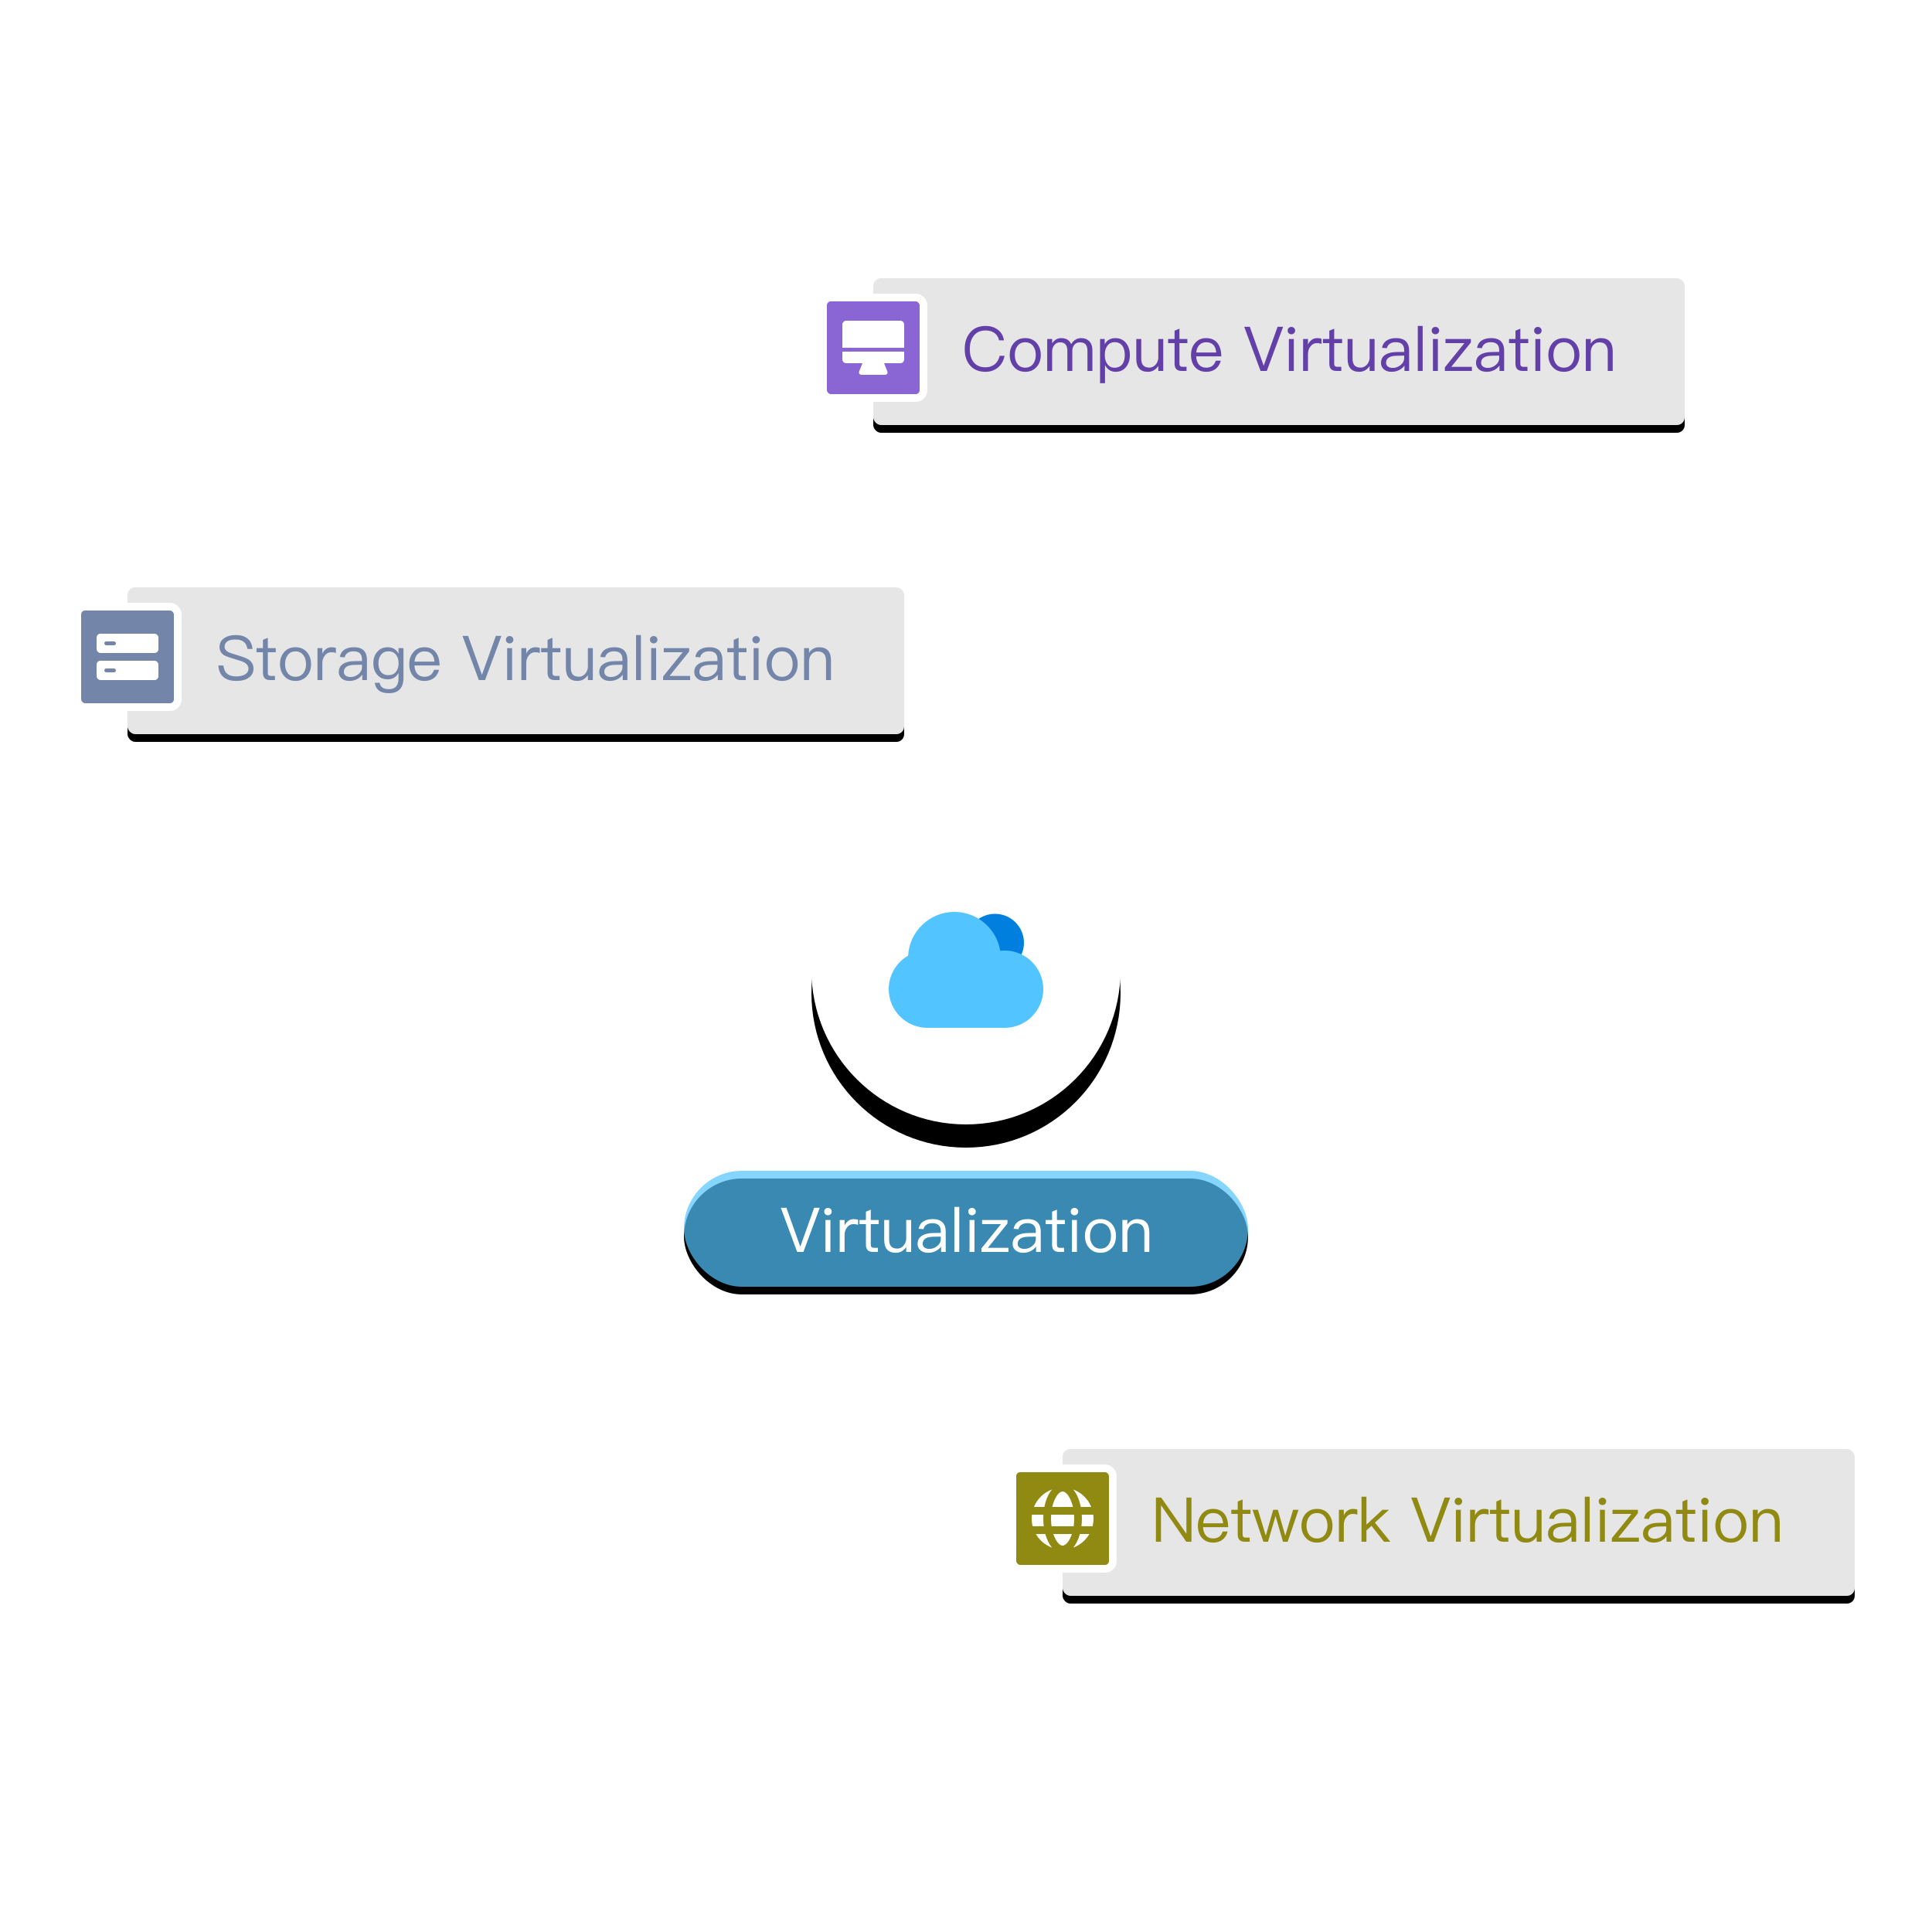 <?xml version="1.0" encoding="UTF-8"?>
<svg width="500px" height="500px" viewBox="0 0 500 500" version="1.1" xmlns="http://www.w3.org/2000/svg" xmlns:xlink="http://www.w3.org/1999/xlink">
    <title>illustration_virtualization</title>
    <defs>
        <circle id="path-1" cx="40" cy="40" r="40"></circle>
        <filter x="-22.5%" y="-15.0%" width="145.0%" height="145.0%" filterUnits="objectBoundingBox" id="filter-2">
            <feOffset dx="0" dy="6" in="SourceAlpha" result="shadowOffsetOuter1"></feOffset>
            <feGaussianBlur stdDeviation="5" in="shadowOffsetOuter1" result="shadowBlurOuter1"></feGaussianBlur>
            <feColorMatrix values="0 0 0 0 0.776   0 0 0 0 0.827   0 0 0 0 0.863  0 0 0 0.3 0" type="matrix" in="shadowBlurOuter1"></feColorMatrix>
        </filter>
        <rect id="path-3" x="0" y="0" width="146" height="30" rx="15"></rect>
        <filter x="-4.8%" y="-16.7%" width="109.6%" height="146.7%" filterUnits="objectBoundingBox" id="filter-4">
            <feOffset dx="0" dy="2" in="SourceAlpha" result="shadowOffsetOuter1"></feOffset>
            <feGaussianBlur stdDeviation="2" in="shadowOffsetOuter1" result="shadowBlurOuter1"></feGaussianBlur>
            <feComposite in="shadowBlurOuter1" in2="SourceAlpha" operator="out" result="shadowBlurOuter1"></feComposite>
            <feColorMatrix values="0 0 0 0 0.776   0 0 0 0 0.827   0 0 0 0 0.863  0 0 0 0.3 0" type="matrix" in="shadowBlurOuter1"></feColorMatrix>
        </filter>
        <rect id="path-5" x="13" y="0" width="205" height="40" rx="2"></rect>
        <filter x="-3.4%" y="-12.5%" width="106.8%" height="135.0%" filterUnits="objectBoundingBox" id="filter-6">
            <feOffset dx="0" dy="2" in="SourceAlpha" result="shadowOffsetOuter1"></feOffset>
            <feGaussianBlur stdDeviation="2" in="shadowOffsetOuter1" result="shadowBlurOuter1"></feGaussianBlur>
            <feComposite in="shadowBlurOuter1" in2="SourceAlpha" operator="out" result="shadowBlurOuter1"></feComposite>
            <feColorMatrix values="0 0 0 0 0.776   0 0 0 0 0.827   0 0 0 0 0.863  0 0 0 0.4 0" type="matrix" in="shadowBlurOuter1"></feColorMatrix>
        </filter>
        <rect id="path-7" x="13" y="0" width="201" height="40" rx="2"></rect>
        <filter x="-3.5%" y="-12.5%" width="107.0%" height="135.0%" filterUnits="objectBoundingBox" id="filter-8">
            <feOffset dx="0" dy="2" in="SourceAlpha" result="shadowOffsetOuter1"></feOffset>
            <feGaussianBlur stdDeviation="2" in="shadowOffsetOuter1" result="shadowBlurOuter1"></feGaussianBlur>
            <feComposite in="shadowBlurOuter1" in2="SourceAlpha" operator="out" result="shadowBlurOuter1"></feComposite>
            <feColorMatrix values="0 0 0 0 0.776   0 0 0 0 0.827   0 0 0 0 0.863  0 0 0 0.4 0" type="matrix" in="shadowBlurOuter1"></feColorMatrix>
        </filter>
        <rect id="path-9" x="13" y="0" width="210" height="40" rx="2"></rect>
        <filter x="-3.3%" y="-12.5%" width="106.7%" height="135.0%" filterUnits="objectBoundingBox" id="filter-10">
            <feOffset dx="0" dy="2" in="SourceAlpha" result="shadowOffsetOuter1"></feOffset>
            <feGaussianBlur stdDeviation="2" in="shadowOffsetOuter1" result="shadowBlurOuter1"></feGaussianBlur>
            <feComposite in="shadowBlurOuter1" in2="SourceAlpha" operator="out" result="shadowBlurOuter1"></feComposite>
            <feColorMatrix values="0 0 0 0 0.776   0 0 0 0 0.827   0 0 0 0 0.863  0 0 0 0.4 0" type="matrix" in="shadowBlurOuter1"></feColorMatrix>
        </filter>
    </defs>
    <g id="产品详情页" stroke="none" stroke-width="1" fill="none" fill-rule="evenodd">
        <g id="ZStack-Cloud-切图" transform="translate(-110, -2739)">
            <g id="1顶部" transform="translate(110, 2739)">
                <g id="Group-14" transform="translate(210, 211)">
                    <g id="Oval-5">
                        <use fill="black" fill-opacity="1" filter="url(#filter-2)" xlink:href="#path-1"></use>
                        <use fill="#FFFFFF" fill-rule="evenodd" xlink:href="#path-1"></use>
                    </g>
                    <rect id="矩形" x="21" y="21" width="38" height="38"></rect>
                    <g id="云" transform="translate(20, 20)">
                        <g id="编组-66" transform="translate(0, 5)">
                            <circle id="椭圆形备份-7" fill="#007FDF" cx="27.5" cy="8" r="7.5"></circle>
                            <path d="M10,30 C4.477,30 0,25.523 0,20 C0,16.291 2.02,13.053 5.019,11.327 C5.367,5.013 10.598,0 17,0 C22.969,0 27.92,4.358 28.845,10.066 C29.223,10.022 29.609,10 30,10 C35.523,10 40,14.477 40,20 C40,25.523 35.523,30 30,30 L30,30 Z" id="形状结合" fill="#52C4FF"></path>
                        </g>
                        <rect id="矩形" x="0" y="0" width="40" height="40"></rect>
                    </g>
                </g>
                <g id="Group-66" transform="translate(177, 303)">
                    <g id="Rectangle-53">
                        <use fill="black" fill-opacity="1" filter="url(#filter-4)" xlink:href="#path-3"></use>
                        <use fill-opacity="0.7" fill="#52C4FF" fill-rule="evenodd" xlink:href="#path-3"></use>
                    </g>
                    <path d="M30.92,21 L35.144,9.576 L33.704,9.576 L30.136,19.576 L30.088,19.576 L26.52,9.576 L25.08,9.576 L29.304,21 L30.92,21 Z M37.272,11.512 C37.544,11.512 37.768,11.416 37.96,11.24 C38.152,11.048 38.248,10.824 38.248,10.552 C38.248,10.264 38.152,10.04 37.96,9.88 C37.768,9.688 37.544,9.608 37.272,9.608 C37,9.608 36.776,9.688 36.584,9.88 C36.392,10.04 36.312,10.264 36.312,10.552 C36.312,10.824 36.392,11.048 36.584,11.24 C36.776,11.416 37,11.512 37.272,11.512 Z M37.912,21 L37.912,12.728 L36.632,12.728 L36.632,21 L37.912,21 Z M41.576,21 L41.576,16.616 C41.576,15.848 41.784,15.192 42.232,14.648 C42.664,14.072 43.208,13.8 43.848,13.8 C44.248,13.8 44.664,13.848 45.08,13.976 L45.08,12.696 C44.776,12.568 44.392,12.504 43.944,12.504 C43.368,12.504 42.872,12.68 42.44,13.032 C42.088,13.304 41.8,13.688 41.576,14.168 L41.576,12.728 L40.312,12.728 L40.312,21 L41.576,21 Z M50.2,21 L50.2,19.928 L49.144,19.928 C48.856,19.928 48.648,19.848 48.536,19.72 C48.408,19.592 48.36,19.368 48.36,19.064 L48.36,13.8 L50.408,13.8 L50.408,12.728 L48.36,12.728 L48.36,10.056 L47.096,10.584 L47.096,12.728 L45.432,12.728 L45.432,13.8 L47.096,13.8 L47.096,19.064 C47.096,19.688 47.224,20.152 47.496,20.472 C47.784,20.824 48.28,21 48.952,21 L50.2,21 Z M54.84,21.224 C55.96,21.224 56.856,20.712 57.528,19.72 L57.528,21 L58.808,21 L58.808,12.728 L57.528,12.728 L57.528,17.768 C57.432,18.472 57.16,19.048 56.712,19.496 C56.28,19.912 55.784,20.136 55.24,20.136 C54.488,20.136 53.944,19.928 53.608,19.544 C53.272,19.16 53.112,18.568 53.112,17.784 L53.112,12.728 L51.832,12.728 L51.832,17.848 C51.832,20.088 52.824,21.224 54.84,21.224 Z M63.224,21.224 C63.992,21.224 64.68,21.048 65.288,20.712 C65.8,20.424 66.232,20.056 66.552,19.608 L66.552,21 L67.752,21 L67.752,15.688 C67.752,14.728 67.496,13.976 67.016,13.432 C66.44,12.808 65.576,12.504 64.392,12.504 C63.4,12.504 62.616,12.696 62.008,13.08 C61.336,13.496 60.904,14.152 60.728,15.016 L61.992,15.112 C62.12,14.584 62.392,14.184 62.824,13.928 C63.208,13.672 63.704,13.56 64.312,13.56 C65.752,13.56 66.472,14.248 66.472,15.64 L66.472,16.072 L64.488,16.104 C63.24,16.12 62.28,16.36 61.608,16.808 C60.84,17.288 60.472,17.992 60.472,18.936 C60.472,19.608 60.728,20.168 61.24,20.6 C61.736,21.016 62.392,21.224 63.224,21.224 Z M63.496,20.216 C62.984,20.216 62.568,20.088 62.248,19.848 C61.928,19.592 61.784,19.288 61.784,18.904 C61.784,17.704 62.712,17.096 64.568,17.064 L66.472,17.032 L66.472,17.736 C66.472,18.376 66.168,18.952 65.576,19.448 C64.968,19.96 64.28,20.216 63.496,20.216 Z M71.256,21 L71.256,9.352 L69.992,9.352 L69.992,21 L71.256,21 Z M74.552,11.512 C74.824,11.512 75.048,11.416 75.24,11.24 C75.432,11.048 75.528,10.824 75.528,10.552 C75.528,10.264 75.432,10.04 75.24,9.88 C75.048,9.688 74.824,9.608 74.552,9.608 C74.28,9.608 74.056,9.688 73.864,9.88 C73.672,10.04 73.592,10.264 73.592,10.552 C73.592,10.824 73.672,11.048 73.864,11.24 C74.056,11.416 74.28,11.512 74.552,11.512 Z M75.192,21 L75.192,12.728 L73.912,12.728 L73.912,21 L75.192,21 Z M83.992,21 L83.992,19.928 L78.664,19.928 L83.736,13.624 L83.736,12.728 L77.16,12.728 L77.16,13.8 L82.056,13.8 L77,20.072 L77,21 L83.992,21 Z M87.816,21.224 C88.584,21.224 89.272,21.048 89.88,20.712 C90.392,20.424 90.824,20.056 91.144,19.608 L91.144,21 L92.344,21 L92.344,15.688 C92.344,14.728 92.088,13.976 91.608,13.432 C91.032,12.808 90.168,12.504 88.984,12.504 C87.992,12.504 87.208,12.696 86.6,13.08 C85.928,13.496 85.496,14.152 85.32,15.016 L86.584,15.112 C86.712,14.584 86.984,14.184 87.416,13.928 C87.8,13.672 88.296,13.56 88.904,13.56 C90.344,13.56 91.064,14.248 91.064,15.64 L91.064,16.072 L89.08,16.104 C87.832,16.12 86.872,16.36 86.2,16.808 C85.432,17.288 85.064,17.992 85.064,18.936 C85.064,19.608 85.32,20.168 85.832,20.6 C86.328,21.016 86.984,21.224 87.816,21.224 Z M88.088,20.216 C87.576,20.216 87.16,20.088 86.84,19.848 C86.52,19.592 86.376,19.288 86.376,18.904 C86.376,17.704 87.304,17.096 89.16,17.064 L91.064,17.032 L91.064,17.736 C91.064,18.376 90.76,18.952 90.168,19.448 C89.56,19.96 88.872,20.216 88.088,20.216 Z M98.376,21 L98.376,19.928 L97.32,19.928 C97.032,19.928 96.824,19.848 96.712,19.72 C96.584,19.592 96.536,19.368 96.536,19.064 L96.536,13.8 L98.584,13.8 L98.584,12.728 L96.536,12.728 L96.536,10.056 L95.272,10.584 L95.272,12.728 L93.608,12.728 L93.608,13.8 L95.272,13.8 L95.272,19.064 C95.272,19.688 95.4,20.152 95.672,20.472 C95.96,20.824 96.456,21 97.128,21 L98.376,21 Z M101.064,11.512 C101.336,11.512 101.56,11.416 101.752,11.24 C101.944,11.048 102.04,10.824 102.04,10.552 C102.04,10.264 101.944,10.04 101.752,9.88 C101.56,9.688 101.336,9.608 101.064,9.608 C100.792,9.608 100.568,9.688 100.376,9.88 C100.184,10.04 100.104,10.264 100.104,10.552 C100.104,10.824 100.184,11.048 100.376,11.24 C100.568,11.416 100.792,11.512 101.064,11.512 Z M101.704,21 L101.704,12.728 L100.424,12.728 L100.424,21 L101.704,21 Z M107.8,21.224 C109.032,21.224 110.024,20.792 110.776,19.928 C111.464,19.128 111.816,18.104 111.816,16.872 C111.816,15.624 111.464,14.6 110.76,13.784 C110.024,12.92 109.032,12.504 107.8,12.504 C106.552,12.504 105.576,12.92 104.84,13.784 C104.136,14.6 103.784,15.624 103.784,16.872 C103.784,18.104 104.136,19.128 104.84,19.928 C105.576,20.792 106.552,21.224 107.8,21.224 Z M107.8,20.152 C106.92,20.152 106.232,19.816 105.752,19.144 C105.304,18.536 105.096,17.784 105.096,16.872 C105.096,15.944 105.304,15.192 105.752,14.584 C106.232,13.912 106.92,13.576 107.8,13.576 C108.664,13.576 109.352,13.912 109.864,14.584 C110.296,15.192 110.52,15.944 110.52,16.872 C110.52,17.768 110.296,18.536 109.864,19.144 C109.352,19.816 108.664,20.152 107.8,20.152 Z M114.76,21 L114.76,16.008 C114.808,15.256 115.048,14.664 115.496,14.216 C115.912,13.8 116.408,13.592 116.984,13.592 C118.424,13.592 119.16,14.392 119.16,16.008 L119.16,21 L120.44,21 L120.44,15.912 C120.44,13.64 119.4,12.504 117.352,12.504 C116.808,12.504 116.312,12.632 115.864,12.888 C115.416,13.128 115.048,13.48 114.76,13.944 L114.76,12.728 L113.48,12.728 L113.48,21 L114.76,21 Z" id="Virtualization" fill="#FFFFFF" fill-rule="nonzero"></path>
                </g>
                <g id="Group-26-Copy" transform="translate(262, 373)">
                    <g id="Rectangle-68">
                        <use fill="black" fill-opacity="1" filter="url(#filter-6)" xlink:href="#path-5"></use>
                        <use fill-opacity="0.9" fill="#FFFFFF" fill-rule="evenodd" xlink:href="#path-5"></use>
                    </g>
                    <path d="M38.464,26 L38.464,16.608 L38.512,16.608 L45.008,26 L46.352,26 L46.352,14.576 L45.04,14.576 L45.04,23.872 L44.992,23.872 L38.528,14.576 L37.152,14.576 L37.152,26 L38.464,26 Z M51.952,26.224 C53.024,26.224 53.904,25.904 54.592,25.296 C55.152,24.784 55.52,24.144 55.712,23.344 L54.432,23.344 C54.224,23.92 53.952,24.352 53.6,24.64 C53.184,24.976 52.624,25.152 51.952,25.152 C51.168,25.152 50.544,24.896 50.096,24.384 C49.648,23.872 49.408,23.152 49.344,22.224 L55.872,22.224 C55.84,20.784 55.52,19.648 54.912,18.848 C54.24,17.952 53.232,17.504 51.904,17.504 C50.704,17.504 49.76,17.936 49.056,18.8 C48.352,19.616 48.016,20.64 48.016,21.856 C48.016,23.2 48.368,24.256 49.104,25.056 C49.808,25.824 50.768,26.224 51.952,26.224 Z M54.544,21.232 L49.376,21.232 C49.456,20.416 49.712,19.776 50.16,19.296 C50.608,18.816 51.2,18.576 51.936,18.576 C53.504,18.576 54.384,19.456 54.544,21.232 Z M61.424,26 L61.424,24.928 L60.368,24.928 C60.08,24.928 59.872,24.848 59.76,24.72 C59.632,24.592 59.584,24.368 59.584,24.064 L59.584,18.8 L61.632,18.8 L61.632,17.728 L59.584,17.728 L59.584,15.056 L58.32,15.584 L58.32,17.728 L56.656,17.728 L56.656,18.8 L58.32,18.8 L58.32,24.064 C58.32,24.688 58.448,25.152 58.72,25.472 C59.008,25.824 59.504,26 60.176,26 L61.424,26 Z M66.16,26 L68.112,19.344 L70.032,26 L71.248,26 L74.064,17.728 L72.656,17.728 L70.624,24.432 L68.704,17.728 L67.504,17.728 L65.584,24.432 L63.552,17.728 L62.144,17.728 L64.96,26 L66.16,26 Z M78.832,26.224 C80.064,26.224 81.056,25.792 81.808,24.928 C82.496,24.128 82.848,23.104 82.848,21.872 C82.848,20.624 82.496,19.6 81.792,18.784 C81.056,17.92 80.064,17.504 78.832,17.504 C77.584,17.504 76.608,17.92 75.872,18.784 C75.168,19.6 74.816,20.624 74.816,21.872 C74.816,23.104 75.168,24.128 75.872,24.928 C76.608,25.792 77.584,26.224 78.832,26.224 Z M78.832,25.152 C77.952,25.152 77.264,24.816 76.784,24.144 C76.336,23.536 76.128,22.784 76.128,21.872 C76.128,20.944 76.336,20.192 76.784,19.584 C77.264,18.912 77.952,18.576 78.832,18.576 C79.696,18.576 80.384,18.912 80.896,19.584 C81.328,20.192 81.552,20.944 81.552,21.872 C81.552,22.768 81.328,23.536 80.896,24.144 C80.384,24.816 79.696,25.152 78.832,25.152 Z M85.776,26 L85.776,21.616 C85.776,20.848 85.984,20.192 86.432,19.648 C86.864,19.072 87.408,18.8 88.048,18.8 C88.448,18.8 88.864,18.848 89.28,18.976 L89.28,17.696 C88.976,17.568 88.592,17.504 88.144,17.504 C87.568,17.504 87.072,17.68 86.64,18.032 C86.288,18.304 86,18.688 85.776,19.168 L85.776,17.728 L84.512,17.728 L84.512,26 L85.776,26 Z M91.632,26 L91.632,23.072 L92.944,21.888 L96.176,26 L97.824,26 L93.824,21.056 L97.472,17.728 L95.776,17.728 L91.632,21.568 L91.632,14.352 L90.352,14.352 L90.352,26 L91.632,26 Z M109.072,26 L113.296,14.576 L111.856,14.576 L108.288,24.576 L108.24,24.576 L104.672,14.576 L103.232,14.576 L107.456,26 L109.072,26 Z M115.424,16.512 C115.696,16.512 115.92,16.416 116.112,16.24 C116.304,16.048 116.4,15.824 116.4,15.552 C116.4,15.264 116.304,15.04 116.112,14.88 C115.92,14.688 115.696,14.608 115.424,14.608 C115.152,14.608 114.928,14.688 114.736,14.88 C114.544,15.04 114.464,15.264 114.464,15.552 C114.464,15.824 114.544,16.048 114.736,16.24 C114.928,16.416 115.152,16.512 115.424,16.512 Z M116.064,26 L116.064,17.728 L114.784,17.728 L114.784,26 L116.064,26 Z M119.728,26 L119.728,21.616 C119.728,20.848 119.936,20.192 120.384,19.648 C120.816,19.072 121.36,18.8 122,18.8 C122.4,18.8 122.816,18.848 123.232,18.976 L123.232,17.696 C122.928,17.568 122.544,17.504 122.096,17.504 C121.52,17.504 121.024,17.68 120.592,18.032 C120.24,18.304 119.952,18.688 119.728,19.168 L119.728,17.728 L118.464,17.728 L118.464,26 L119.728,26 Z M128.352,26 L128.352,24.928 L127.296,24.928 C127.008,24.928 126.8,24.848 126.688,24.72 C126.56,24.592 126.512,24.368 126.512,24.064 L126.512,18.8 L128.56,18.8 L128.56,17.728 L126.512,17.728 L126.512,15.056 L125.248,15.584 L125.248,17.728 L123.584,17.728 L123.584,18.8 L125.248,18.8 L125.248,24.064 C125.248,24.688 125.376,25.152 125.648,25.472 C125.936,25.824 126.432,26 127.104,26 L128.352,26 Z M132.992,26.224 C134.112,26.224 135.008,25.712 135.68,24.72 L135.68,26 L136.96,26 L136.96,17.728 L135.68,17.728 L135.68,22.768 C135.584,23.472 135.312,24.048 134.864,24.496 C134.432,24.912 133.936,25.136 133.392,25.136 C132.64,25.136 132.096,24.928 131.76,24.544 C131.424,24.16 131.264,23.568 131.264,22.784 L131.264,17.728 L129.984,17.728 L129.984,22.848 C129.984,25.088 130.976,26.224 132.992,26.224 Z M141.376,26.224 C142.144,26.224 142.832,26.048 143.44,25.712 C143.952,25.424 144.384,25.056 144.704,24.608 L144.704,26 L145.904,26 L145.904,20.688 C145.904,19.728 145.648,18.976 145.168,18.432 C144.592,17.808 143.728,17.504 142.544,17.504 C141.552,17.504 140.768,17.696 140.16,18.08 C139.488,18.496 139.056,19.152 138.88,20.016 L140.144,20.112 C140.272,19.584 140.544,19.184 140.976,18.928 C141.36,18.672 141.856,18.56 142.464,18.56 C143.904,18.56 144.624,19.248 144.624,20.64 L144.624,21.072 L142.64,21.104 C141.392,21.12 140.432,21.36 139.76,21.808 C138.992,22.288 138.624,22.992 138.624,23.936 C138.624,24.608 138.88,25.168 139.392,25.6 C139.888,26.016 140.544,26.224 141.376,26.224 Z M141.648,25.216 C141.136,25.216 140.72,25.088 140.4,24.848 C140.08,24.592 139.936,24.288 139.936,23.904 C139.936,22.704 140.864,22.096 142.72,22.064 L144.624,22.032 L144.624,22.736 C144.624,23.376 144.32,23.952 143.728,24.448 C143.12,24.96 142.432,25.216 141.648,25.216 Z M149.408,26 L149.408,14.352 L148.144,14.352 L148.144,26 L149.408,26 Z M152.704,16.512 C152.976,16.512 153.2,16.416 153.392,16.24 C153.584,16.048 153.68,15.824 153.68,15.552 C153.68,15.264 153.584,15.04 153.392,14.88 C153.2,14.688 152.976,14.608 152.704,14.608 C152.432,14.608 152.208,14.688 152.016,14.88 C151.824,15.04 151.744,15.264 151.744,15.552 C151.744,15.824 151.824,16.048 152.016,16.24 C152.208,16.416 152.432,16.512 152.704,16.512 Z M153.344,26 L153.344,17.728 L152.064,17.728 L152.064,26 L153.344,26 Z M162.144,26 L162.144,24.928 L156.816,24.928 L161.888,18.624 L161.888,17.728 L155.312,17.728 L155.312,18.8 L160.208,18.8 L155.152,25.072 L155.152,26 L162.144,26 Z M165.968,26.224 C166.736,26.224 167.424,26.048 168.032,25.712 C168.544,25.424 168.976,25.056 169.296,24.608 L169.296,26 L170.496,26 L170.496,20.688 C170.496,19.728 170.24,18.976 169.76,18.432 C169.184,17.808 168.32,17.504 167.136,17.504 C166.144,17.504 165.36,17.696 164.752,18.08 C164.08,18.496 163.648,19.152 163.472,20.016 L164.736,20.112 C164.864,19.584 165.136,19.184 165.568,18.928 C165.952,18.672 166.448,18.56 167.056,18.56 C168.496,18.56 169.216,19.248 169.216,20.64 L169.216,21.072 L167.232,21.104 C165.984,21.12 165.024,21.36 164.352,21.808 C163.584,22.288 163.216,22.992 163.216,23.936 C163.216,24.608 163.472,25.168 163.984,25.6 C164.48,26.016 165.136,26.224 165.968,26.224 Z M166.24,25.216 C165.728,25.216 165.312,25.088 164.992,24.848 C164.672,24.592 164.528,24.288 164.528,23.904 C164.528,22.704 165.456,22.096 167.312,22.064 L169.216,22.032 L169.216,22.736 C169.216,23.376 168.912,23.952 168.32,24.448 C167.712,24.96 167.024,25.216 166.24,25.216 Z M176.528,26 L176.528,24.928 L175.472,24.928 C175.184,24.928 174.976,24.848 174.864,24.72 C174.736,24.592 174.688,24.368 174.688,24.064 L174.688,18.8 L176.736,18.8 L176.736,17.728 L174.688,17.728 L174.688,15.056 L173.424,15.584 L173.424,17.728 L171.76,17.728 L171.76,18.8 L173.424,18.8 L173.424,24.064 C173.424,24.688 173.552,25.152 173.824,25.472 C174.112,25.824 174.608,26 175.28,26 L176.528,26 Z M179.216,16.512 C179.488,16.512 179.712,16.416 179.904,16.24 C180.096,16.048 180.192,15.824 180.192,15.552 C180.192,15.264 180.096,15.04 179.904,14.88 C179.712,14.688 179.488,14.608 179.216,14.608 C178.944,14.608 178.72,14.688 178.528,14.88 C178.336,15.04 178.256,15.264 178.256,15.552 C178.256,15.824 178.336,16.048 178.528,16.24 C178.72,16.416 178.944,16.512 179.216,16.512 Z M179.856,26 L179.856,17.728 L178.576,17.728 L178.576,26 L179.856,26 Z M185.952,26.224 C187.184,26.224 188.176,25.792 188.928,24.928 C189.616,24.128 189.968,23.104 189.968,21.872 C189.968,20.624 189.616,19.6 188.912,18.784 C188.176,17.92 187.184,17.504 185.952,17.504 C184.704,17.504 183.728,17.92 182.992,18.784 C182.288,19.6 181.936,20.624 181.936,21.872 C181.936,23.104 182.288,24.128 182.992,24.928 C183.728,25.792 184.704,26.224 185.952,26.224 Z M185.952,25.152 C185.072,25.152 184.384,24.816 183.904,24.144 C183.456,23.536 183.248,22.784 183.248,21.872 C183.248,20.944 183.456,20.192 183.904,19.584 C184.384,18.912 185.072,18.576 185.952,18.576 C186.816,18.576 187.504,18.912 188.016,19.584 C188.448,20.192 188.672,20.944 188.672,21.872 C188.672,22.768 188.448,23.536 188.016,24.144 C187.504,24.816 186.816,25.152 185.952,25.152 Z M192.912,26 L192.912,21.008 C192.96,20.256 193.2,19.664 193.648,19.216 C194.064,18.8 194.56,18.592 195.136,18.592 C196.576,18.592 197.312,19.392 197.312,21.008 L197.312,26 L198.592,26 L198.592,20.912 C198.592,18.64 197.552,17.504 195.504,17.504 C194.96,17.504 194.464,17.632 194.016,17.888 C193.568,18.128 193.2,18.48 192.912,18.944 L192.912,17.728 L191.632,17.728 L191.632,26 L192.912,26 Z" id="NetworkVirtualization" fill="#918A12" fill-rule="nonzero"></path>
                    <rect id="Rectangle-69" stroke="#FFFFFF" stroke-width="2" fill="#918A12" x="0" y="7" width="26" height="26" rx="2"></rect>
                    <path d="M6.071,24.001 L8.52,24.001 C8.914,25.428 9.513,26.641 10.247,27.514 C8.478,26.866 7.002,25.611 6.071,24.001 Z M19.929,24.001 C18.998,25.611 17.522,26.866 15.753,27.514 C16.487,26.641 17.086,25.428 17.48,24.001 L17.48,24.001 Z M15.397,24.001 C14.792,25.843 13.834,27 13,27 C12.166,27 11.208,25.843 10.603,24.001 L10.603,24.001 Z M15.965,19 C15.988,19.325 16,19.659 16,20 C16,20.702 15.949,21.372 15.858,22.001 L15.858,22.001 L10.142,22.001 C10.051,21.372 10,20.702 10,20 C10,19.659 10.012,19.325 10.035,19 L10.035,19 Z M20.938,19 C20.979,19.328 21,19.661 21,20 C21,20.691 20.912,21.361 20.748,22 L17.876,22.001 C17.957,21.357 18,20.688 18,20 C18,19.662 17.99,19.328 17.969,19 L17.969,19 Z M5.062,19 L8.031,19 C8.01,19.328 8,19.662 8,20 C8,20.688 8.043,21.357 8.124,22.001 L8.124,22.001 L5.252,22 C5.088,21.361 5,20.691 5,20 C5,19.661 5.021,19.328 5.062,19 Z M15.755,12.487 C17.875,13.264 19.574,14.914 20.418,17 L17.716,17 C17.353,15.155 16.666,13.586 15.778,12.516 Z M10.246,12.487 C9.346,13.558 8.65,15.139 8.284,17 L8.284,17 L5.582,17 C6.415,14.942 8.08,13.309 10.159,12.519 Z M13,13 C13.977,13 15.123,14.586 15.673,17 L15.673,17 L10.327,17 C10.877,14.586 12.023,13 13,13 Z" id="形状结合" fill="#FFFFFF"></path>
                </g>
                <g id="Group-29" transform="translate(20, 150)">
                    <g id="Rectangle-68">
                        <use fill="black" fill-opacity="1" filter="url(#filter-8)" xlink:href="#path-7"></use>
                        <use fill-opacity="0.9" fill="#FFFFFF" fill-rule="evenodd" xlink:href="#path-7"></use>
                    </g>
                    <path d="M41.168,26.224 C42.528,26.224 43.6,25.936 44.4,25.376 C45.2,24.8 45.6,24 45.6,23.008 C45.6,21.968 45.12,21.168 44.176,20.592 C43.696,20.304 42.704,19.936 41.2,19.488 C40.096,19.168 39.392,18.928 39.104,18.768 C38.448,18.416 38.128,17.952 38.128,17.376 C38.128,16.72 38.4,16.24 38.944,15.92 C39.424,15.632 40.08,15.504 40.928,15.504 C41.856,15.504 42.576,15.696 43.088,16.112 C43.584,16.512 43.904,17.12 44.048,17.952 L45.344,17.952 C45.232,16.752 44.8,15.84 44.032,15.232 C43.296,14.64 42.272,14.352 40.992,14.352 C39.808,14.352 38.832,14.608 38.08,15.12 C37.232,15.664 36.816,16.448 36.816,17.44 C36.816,18.4 37.248,19.136 38.128,19.648 C38.496,19.84 39.376,20.16 40.752,20.576 C42.032,20.944 42.848,21.216 43.168,21.408 C43.92,21.808 44.304,22.368 44.304,23.088 C44.304,23.696 44.016,24.176 43.44,24.528 C42.864,24.88 42.096,25.056 41.168,25.056 C40.144,25.056 39.376,24.832 38.848,24.416 C38.272,23.952 37.92,23.216 37.808,22.224 L36.512,22.224 C36.608,23.632 37.104,24.672 38,25.36 C38.768,25.936 39.824,26.224 41.168,26.224 Z M51.152,26 L51.152,24.928 L50.096,24.928 C49.808,24.928 49.6,24.848 49.488,24.72 C49.36,24.592 49.312,24.368 49.312,24.064 L49.312,18.8 L51.36,18.8 L51.36,17.728 L49.312,17.728 L49.312,15.056 L48.048,15.584 L48.048,17.728 L46.384,17.728 L46.384,18.8 L48.048,18.8 L48.048,24.064 C48.048,24.688 48.176,25.152 48.448,25.472 C48.736,25.824 49.232,26 49.904,26 L51.152,26 Z M56.48,26.224 C57.712,26.224 58.704,25.792 59.456,24.928 C60.144,24.128 60.496,23.104 60.496,21.872 C60.496,20.624 60.144,19.6 59.44,18.784 C58.704,17.92 57.712,17.504 56.48,17.504 C55.232,17.504 54.256,17.92 53.52,18.784 C52.816,19.6 52.464,20.624 52.464,21.872 C52.464,23.104 52.816,24.128 53.52,24.928 C54.256,25.792 55.232,26.224 56.48,26.224 Z M56.48,25.152 C55.6,25.152 54.912,24.816 54.432,24.144 C53.984,23.536 53.776,22.784 53.776,21.872 C53.776,20.944 53.984,20.192 54.432,19.584 C54.912,18.912 55.6,18.576 56.48,18.576 C57.344,18.576 58.032,18.912 58.544,19.584 C58.976,20.192 59.2,20.944 59.2,21.872 C59.2,22.768 58.976,23.536 58.544,24.144 C58.032,24.816 57.344,25.152 56.48,25.152 Z M63.424,26 L63.424,21.616 C63.424,20.848 63.632,20.192 64.08,19.648 C64.512,19.072 65.056,18.8 65.696,18.8 C66.096,18.8 66.512,18.848 66.928,18.976 L66.928,17.696 C66.624,17.568 66.24,17.504 65.792,17.504 C65.216,17.504 64.72,17.68 64.288,18.032 C63.936,18.304 63.648,18.688 63.424,19.168 L63.424,17.728 L62.16,17.728 L62.16,26 L63.424,26 Z M70.432,26.224 C71.2,26.224 71.888,26.048 72.496,25.712 C73.008,25.424 73.44,25.056 73.76,24.608 L73.76,26 L74.96,26 L74.96,20.688 C74.96,19.728 74.704,18.976 74.224,18.432 C73.648,17.808 72.784,17.504 71.6,17.504 C70.608,17.504 69.824,17.696 69.216,18.08 C68.544,18.496 68.112,19.152 67.936,20.016 L69.2,20.112 C69.328,19.584 69.6,19.184 70.032,18.928 C70.416,18.672 70.912,18.56 71.52,18.56 C72.96,18.56 73.68,19.248 73.68,20.64 L73.68,21.072 L71.696,21.104 C70.448,21.12 69.488,21.36 68.816,21.808 C68.048,22.288 67.68,22.992 67.68,23.936 C67.68,24.608 67.936,25.168 68.448,25.6 C68.944,26.016 69.6,26.224 70.432,26.224 Z M70.704,25.216 C70.192,25.216 69.776,25.088 69.456,24.848 C69.136,24.592 68.992,24.288 68.992,23.904 C68.992,22.704 69.92,22.096 71.776,22.064 L73.68,22.032 L73.68,22.736 C73.68,23.376 73.376,23.952 72.784,24.448 C72.176,24.96 71.488,25.216 70.704,25.216 Z M80.64,29.392 C83.152,29.392 84.416,28.064 84.416,25.424 L84.416,17.728 L83.136,17.728 L83.136,19.152 C82.528,18.048 81.6,17.504 80.352,17.504 C79.2,17.504 78.288,17.904 77.616,18.72 C76.944,19.488 76.624,20.464 76.624,21.68 C76.624,22.88 76.944,23.856 77.616,24.624 C78.288,25.408 79.2,25.808 80.352,25.808 C81.6,25.808 82.528,25.248 83.136,24.144 L83.136,25.6 C83.136,27.424 82.304,28.352 80.64,28.352 C79.888,28.352 79.328,28.208 78.96,27.936 C78.592,27.68 78.352,27.264 78.256,26.704 L76.976,26.704 C77.12,27.6 77.488,28.272 78.08,28.72 C78.656,29.168 79.52,29.392 80.64,29.392 Z M80.528,24.736 C79.632,24.736 78.976,24.416 78.528,23.808 C78.128,23.264 77.936,22.544 77.936,21.68 C77.936,20.752 78.16,20 78.608,19.456 C79.072,18.848 79.712,18.56 80.544,18.56 C81.36,18.56 82,18.848 82.48,19.456 C82.928,20 83.152,20.752 83.152,21.68 C83.152,22.576 82.928,23.312 82.48,23.872 C82,24.448 81.36,24.736 80.528,24.736 Z M89.856,26.224 C90.928,26.224 91.808,25.904 92.496,25.296 C93.056,24.784 93.424,24.144 93.616,23.344 L92.336,23.344 C92.128,23.92 91.856,24.352 91.504,24.64 C91.088,24.976 90.528,25.152 89.856,25.152 C89.072,25.152 88.448,24.896 88,24.384 C87.552,23.872 87.312,23.152 87.248,22.224 L93.776,22.224 C93.744,20.784 93.424,19.648 92.816,18.848 C92.144,17.952 91.136,17.504 89.808,17.504 C88.608,17.504 87.664,17.936 86.96,18.8 C86.256,19.616 85.92,20.64 85.92,21.856 C85.92,23.2 86.272,24.256 87.008,25.056 C87.712,25.824 88.672,26.224 89.856,26.224 Z M92.448,21.232 L87.28,21.232 C87.36,20.416 87.616,19.776 88.064,19.296 C88.512,18.816 89.104,18.576 89.84,18.576 C91.408,18.576 92.288,19.456 92.448,21.232 Z M105.536,26 L109.76,14.576 L108.32,14.576 L104.752,24.576 L104.704,24.576 L101.136,14.576 L99.696,14.576 L103.92,26 L105.536,26 Z M111.888,16.512 C112.16,16.512 112.384,16.416 112.576,16.24 C112.768,16.048 112.864,15.824 112.864,15.552 C112.864,15.264 112.768,15.04 112.576,14.88 C112.384,14.688 112.16,14.608 111.888,14.608 C111.616,14.608 111.392,14.688 111.2,14.88 C111.008,15.04 110.928,15.264 110.928,15.552 C110.928,15.824 111.008,16.048 111.2,16.24 C111.392,16.416 111.616,16.512 111.888,16.512 Z M112.528,26 L112.528,17.728 L111.248,17.728 L111.248,26 L112.528,26 Z M116.192,26 L116.192,21.616 C116.192,20.848 116.4,20.192 116.848,19.648 C117.28,19.072 117.824,18.8 118.464,18.8 C118.864,18.8 119.28,18.848 119.696,18.976 L119.696,17.696 C119.392,17.568 119.008,17.504 118.56,17.504 C117.984,17.504 117.488,17.68 117.056,18.032 C116.704,18.304 116.416,18.688 116.192,19.168 L116.192,17.728 L114.928,17.728 L114.928,26 L116.192,26 Z M124.816,26 L124.816,24.928 L123.76,24.928 C123.472,24.928 123.264,24.848 123.152,24.72 C123.024,24.592 122.976,24.368 122.976,24.064 L122.976,18.8 L125.024,18.8 L125.024,17.728 L122.976,17.728 L122.976,15.056 L121.712,15.584 L121.712,17.728 L120.048,17.728 L120.048,18.8 L121.712,18.8 L121.712,24.064 C121.712,24.688 121.84,25.152 122.112,25.472 C122.4,25.824 122.896,26 123.568,26 L124.816,26 Z M129.456,26.224 C130.576,26.224 131.472,25.712 132.144,24.72 L132.144,26 L133.424,26 L133.424,17.728 L132.144,17.728 L132.144,22.768 C132.048,23.472 131.776,24.048 131.328,24.496 C130.896,24.912 130.4,25.136 129.856,25.136 C129.104,25.136 128.56,24.928 128.224,24.544 C127.888,24.16 127.728,23.568 127.728,22.784 L127.728,17.728 L126.448,17.728 L126.448,22.848 C126.448,25.088 127.44,26.224 129.456,26.224 Z M137.84,26.224 C138.608,26.224 139.296,26.048 139.904,25.712 C140.416,25.424 140.848,25.056 141.168,24.608 L141.168,26 L142.368,26 L142.368,20.688 C142.368,19.728 142.112,18.976 141.632,18.432 C141.056,17.808 140.192,17.504 139.008,17.504 C138.016,17.504 137.232,17.696 136.624,18.08 C135.952,18.496 135.52,19.152 135.344,20.016 L136.608,20.112 C136.736,19.584 137.008,19.184 137.44,18.928 C137.824,18.672 138.32,18.56 138.928,18.56 C140.368,18.56 141.088,19.248 141.088,20.64 L141.088,21.072 L139.104,21.104 C137.856,21.12 136.896,21.36 136.224,21.808 C135.456,22.288 135.088,22.992 135.088,23.936 C135.088,24.608 135.344,25.168 135.856,25.6 C136.352,26.016 137.008,26.224 137.84,26.224 Z M138.112,25.216 C137.6,25.216 137.184,25.088 136.864,24.848 C136.544,24.592 136.4,24.288 136.4,23.904 C136.4,22.704 137.328,22.096 139.184,22.064 L141.088,22.032 L141.088,22.736 C141.088,23.376 140.784,23.952 140.192,24.448 C139.584,24.96 138.896,25.216 138.112,25.216 Z M145.872,26 L145.872,14.352 L144.608,14.352 L144.608,26 L145.872,26 Z M149.168,16.512 C149.44,16.512 149.664,16.416 149.856,16.24 C150.048,16.048 150.144,15.824 150.144,15.552 C150.144,15.264 150.048,15.04 149.856,14.88 C149.664,14.688 149.44,14.608 149.168,14.608 C148.896,14.608 148.672,14.688 148.48,14.88 C148.288,15.04 148.208,15.264 148.208,15.552 C148.208,15.824 148.288,16.048 148.48,16.24 C148.672,16.416 148.896,16.512 149.168,16.512 Z M149.808,26 L149.808,17.728 L148.528,17.728 L148.528,26 L149.808,26 Z M158.608,26 L158.608,24.928 L153.28,24.928 L158.352,18.624 L158.352,17.728 L151.776,17.728 L151.776,18.8 L156.672,18.8 L151.616,25.072 L151.616,26 L158.608,26 Z M162.432,26.224 C163.2,26.224 163.888,26.048 164.496,25.712 C165.008,25.424 165.44,25.056 165.76,24.608 L165.76,26 L166.96,26 L166.96,20.688 C166.96,19.728 166.704,18.976 166.224,18.432 C165.648,17.808 164.784,17.504 163.6,17.504 C162.608,17.504 161.824,17.696 161.216,18.08 C160.544,18.496 160.112,19.152 159.936,20.016 L161.2,20.112 C161.328,19.584 161.6,19.184 162.032,18.928 C162.416,18.672 162.912,18.56 163.52,18.56 C164.96,18.56 165.68,19.248 165.68,20.64 L165.68,21.072 L163.696,21.104 C162.448,21.12 161.488,21.36 160.816,21.808 C160.048,22.288 159.68,22.992 159.68,23.936 C159.68,24.608 159.936,25.168 160.448,25.6 C160.944,26.016 161.6,26.224 162.432,26.224 Z M162.704,25.216 C162.192,25.216 161.776,25.088 161.456,24.848 C161.136,24.592 160.992,24.288 160.992,23.904 C160.992,22.704 161.92,22.096 163.776,22.064 L165.68,22.032 L165.68,22.736 C165.68,23.376 165.376,23.952 164.784,24.448 C164.176,24.96 163.488,25.216 162.704,25.216 Z M172.992,26 L172.992,24.928 L171.936,24.928 C171.648,24.928 171.44,24.848 171.328,24.72 C171.2,24.592 171.152,24.368 171.152,24.064 L171.152,18.8 L173.2,18.8 L173.2,17.728 L171.152,17.728 L171.152,15.056 L169.888,15.584 L169.888,17.728 L168.224,17.728 L168.224,18.8 L169.888,18.8 L169.888,24.064 C169.888,24.688 170.016,25.152 170.288,25.472 C170.576,25.824 171.072,26 171.744,26 L172.992,26 Z M175.68,16.512 C175.952,16.512 176.176,16.416 176.368,16.24 C176.56,16.048 176.656,15.824 176.656,15.552 C176.656,15.264 176.56,15.04 176.368,14.88 C176.176,14.688 175.952,14.608 175.68,14.608 C175.408,14.608 175.184,14.688 174.992,14.88 C174.8,15.04 174.72,15.264 174.72,15.552 C174.72,15.824 174.8,16.048 174.992,16.24 C175.184,16.416 175.408,16.512 175.68,16.512 Z M176.32,26 L176.32,17.728 L175.04,17.728 L175.04,26 L176.32,26 Z M182.416,26.224 C183.648,26.224 184.64,25.792 185.392,24.928 C186.08,24.128 186.432,23.104 186.432,21.872 C186.432,20.624 186.08,19.6 185.376,18.784 C184.64,17.92 183.648,17.504 182.416,17.504 C181.168,17.504 180.192,17.92 179.456,18.784 C178.752,19.6 178.4,20.624 178.4,21.872 C178.4,23.104 178.752,24.128 179.456,24.928 C180.192,25.792 181.168,26.224 182.416,26.224 Z M182.416,25.152 C181.536,25.152 180.848,24.816 180.368,24.144 C179.92,23.536 179.712,22.784 179.712,21.872 C179.712,20.944 179.92,20.192 180.368,19.584 C180.848,18.912 181.536,18.576 182.416,18.576 C183.28,18.576 183.968,18.912 184.48,19.584 C184.912,20.192 185.136,20.944 185.136,21.872 C185.136,22.768 184.912,23.536 184.48,24.144 C183.968,24.816 183.28,25.152 182.416,25.152 Z M189.376,26 L189.376,21.008 C189.424,20.256 189.664,19.664 190.112,19.216 C190.528,18.8 191.024,18.592 191.6,18.592 C193.04,18.592 193.776,19.392 193.776,21.008 L193.776,26 L195.056,26 L195.056,20.912 C195.056,18.64 194.016,17.504 191.968,17.504 C191.424,17.504 190.928,17.632 190.48,17.888 C190.032,18.128 189.664,18.48 189.376,18.944 L189.376,17.728 L188.096,17.728 L188.096,26 L189.376,26 Z" id="StorageVirtualization" fill="#7385A8" fill-rule="nonzero"></path>
                    <g id="Group-23" transform="translate(0, 7)">
                        <rect id="Rectangle-69" stroke="#FFFFFF" stroke-width="2" fill="#7385A8" x="0" y="0" width="26" height="26" rx="2"></rect>
                        <g id="编组-67" transform="translate(5, 7)">
                            <rect id="Rectangle-4" fill="#FFFFFF" x="0" y="0" width="16" height="5" rx="1"></rect>
                            <rect id="Rectangle-4备份-2" fill="#FFFFFF" x="0" y="7" width="16" height="5" rx="1"></rect>
                            <rect id="Rectangle-5" fill="#7385A8" x="2" y="2" width="3" height="1" rx="0.5"></rect>
                            <rect id="Rectangle-5备份-2" fill="#7385A8" x="2" y="9" width="3" height="1" rx="0.5"></rect>
                        </g>
                    </g>
                </g>
                <g id="Group-20-Copy" transform="translate(213, 70)">
                    <g id="Rectangle-68">
                        <use fill="black" fill-opacity="1" filter="url(#filter-10)" xlink:href="#path-9"></use>
                        <use fill-opacity="0.9" fill="#FFFFFF" fill-rule="evenodd" xlink:href="#path-9"></use>
                    </g>
                    <path d="M42.032,26.224 C43.248,26.224 44.304,25.872 45.184,25.184 C46.128,24.448 46.72,23.408 46.976,22.08 L45.712,22.08 C45.488,23.072 45.024,23.824 44.352,24.336 C43.712,24.816 42.944,25.056 42.032,25.056 C40.688,25.056 39.68,24.608 38.976,23.728 C38.304,22.896 37.984,21.76 37.984,20.336 C37.984,18.912 38.32,17.776 38.992,16.912 C39.712,15.984 40.736,15.52 42.064,15.52 C42.96,15.52 43.712,15.728 44.336,16.16 C44.976,16.608 45.392,17.248 45.552,18.08 L46.816,18.08 C46.656,16.944 46.144,16.032 45.28,15.36 C44.416,14.688 43.344,14.352 42.08,14.352 C40.32,14.352 38.944,14.944 37.984,16.16 C37.104,17.248 36.672,18.64 36.672,20.336 C36.672,22.032 37.088,23.408 37.952,24.464 C38.896,25.632 40.256,26.224 42.032,26.224 Z M52.336,26.224 C53.568,26.224 54.56,25.792 55.312,24.928 C56,24.128 56.352,23.104 56.352,21.872 C56.352,20.624 56,19.6 55.296,18.784 C54.56,17.92 53.568,17.504 52.336,17.504 C51.088,17.504 50.112,17.92 49.376,18.784 C48.672,19.6 48.32,20.624 48.32,21.872 C48.32,23.104 48.672,24.128 49.376,24.928 C50.112,25.792 51.088,26.224 52.336,26.224 Z M52.336,25.152 C51.456,25.152 50.768,24.816 50.288,24.144 C49.84,23.536 49.632,22.784 49.632,21.872 C49.632,20.944 49.84,20.192 50.288,19.584 C50.768,18.912 51.456,18.576 52.336,18.576 C53.2,18.576 53.888,18.912 54.4,19.584 C54.832,20.192 55.056,20.944 55.056,21.872 C55.056,22.768 54.832,23.536 54.4,24.144 C53.888,24.816 53.2,25.152 52.336,25.152 Z M59.296,26 L59.296,20.96 C59.296,20.304 59.488,19.744 59.872,19.296 C60.256,18.816 60.736,18.592 61.328,18.592 C62.592,18.592 63.232,19.312 63.232,20.784 L63.232,26 L64.512,26 L64.512,20.816 C64.512,20.144 64.688,19.616 65.072,19.2 C65.424,18.784 65.888,18.592 66.432,18.592 C67.136,18.592 67.648,18.768 67.968,19.152 C68.272,19.504 68.432,20.048 68.432,20.784 L68.432,26 L69.712,26 L69.712,20.576 C69.712,19.632 69.44,18.88 68.928,18.32 C68.384,17.776 67.696,17.504 66.832,17.504 C66.256,17.504 65.776,17.632 65.376,17.888 C64.928,18.128 64.544,18.528 64.224,19.072 C63.76,18.016 62.896,17.504 61.632,17.504 C60.704,17.504 59.92,17.936 59.296,18.832 L59.296,17.728 L58.016,17.728 L58.016,26 L59.296,26 Z M72.976,29.168 L72.976,24.496 C73.616,25.648 74.528,26.224 75.712,26.224 C76.896,26.224 77.808,25.776 78.48,24.912 C79.088,24.112 79.408,23.104 79.408,21.888 C79.408,20.64 79.088,19.632 78.464,18.832 C77.776,17.936 76.832,17.504 75.648,17.504 C74.4,17.504 73.488,18.032 72.896,19.088 L72.896,17.728 L71.696,17.728 L71.696,29.168 L72.976,29.168 Z M75.44,25.168 C74.672,25.168 74.08,24.864 73.632,24.288 C73.152,23.696 72.928,22.928 72.928,21.968 L72.928,21.808 C72.928,20.88 73.136,20.112 73.552,19.536 C74,18.88 74.656,18.56 75.488,18.56 C76.368,18.56 77.04,18.88 77.504,19.552 C77.888,20.128 78.096,20.912 78.096,21.888 C78.096,22.88 77.888,23.664 77.472,24.24 C77.008,24.848 76.336,25.168 75.44,25.168 Z M84.08,26.224 C85.2,26.224 86.096,25.712 86.768,24.72 L86.768,26 L88.048,26 L88.048,17.728 L86.768,17.728 L86.768,22.768 C86.672,23.472 86.4,24.048 85.952,24.496 C85.52,24.912 85.024,25.136 84.48,25.136 C83.728,25.136 83.184,24.928 82.848,24.544 C82.512,24.16 82.352,23.568 82.352,22.784 L82.352,17.728 L81.072,17.728 L81.072,22.848 C81.072,25.088 82.064,26.224 84.08,26.224 Z M94.08,26 L94.08,24.928 L93.024,24.928 C92.736,24.928 92.528,24.848 92.416,24.72 C92.288,24.592 92.24,24.368 92.24,24.064 L92.24,18.8 L94.288,18.8 L94.288,17.728 L92.24,17.728 L92.24,15.056 L90.976,15.584 L90.976,17.728 L89.312,17.728 L89.312,18.8 L90.976,18.8 L90.976,24.064 C90.976,24.688 91.104,25.152 91.376,25.472 C91.664,25.824 92.16,26 92.832,26 L94.08,26 Z M99.168,26.224 C100.24,26.224 101.12,25.904 101.808,25.296 C102.368,24.784 102.736,24.144 102.928,23.344 L101.648,23.344 C101.44,23.92 101.168,24.352 100.816,24.64 C100.4,24.976 99.84,25.152 99.168,25.152 C98.384,25.152 97.76,24.896 97.312,24.384 C96.864,23.872 96.624,23.152 96.56,22.224 L103.088,22.224 C103.056,20.784 102.736,19.648 102.128,18.848 C101.456,17.952 100.448,17.504 99.12,17.504 C97.92,17.504 96.976,17.936 96.272,18.8 C95.568,19.616 95.232,20.64 95.232,21.856 C95.232,23.2 95.584,24.256 96.32,25.056 C97.024,25.824 97.984,26.224 99.168,26.224 Z M101.76,21.232 L96.592,21.232 C96.672,20.416 96.928,19.776 97.376,19.296 C97.824,18.816 98.416,18.576 99.152,18.576 C100.72,18.576 101.6,19.456 101.76,21.232 Z M114.848,26 L119.072,14.576 L117.632,14.576 L114.064,24.576 L114.016,24.576 L110.448,14.576 L109.008,14.576 L113.232,26 L114.848,26 Z M121.2,16.512 C121.472,16.512 121.696,16.416 121.888,16.24 C122.08,16.048 122.176,15.824 122.176,15.552 C122.176,15.264 122.08,15.04 121.888,14.88 C121.696,14.688 121.472,14.608 121.2,14.608 C120.928,14.608 120.704,14.688 120.512,14.88 C120.32,15.04 120.24,15.264 120.24,15.552 C120.24,15.824 120.32,16.048 120.512,16.24 C120.704,16.416 120.928,16.512 121.2,16.512 Z M121.84,26 L121.84,17.728 L120.56,17.728 L120.56,26 L121.84,26 Z M125.504,26 L125.504,21.616 C125.504,20.848 125.712,20.192 126.16,19.648 C126.592,19.072 127.136,18.8 127.776,18.8 C128.176,18.8 128.592,18.848 129.008,18.976 L129.008,17.696 C128.704,17.568 128.32,17.504 127.872,17.504 C127.296,17.504 126.8,17.68 126.368,18.032 C126.016,18.304 125.728,18.688 125.504,19.168 L125.504,17.728 L124.24,17.728 L124.24,26 L125.504,26 Z M134.128,26 L134.128,24.928 L133.072,24.928 C132.784,24.928 132.576,24.848 132.464,24.72 C132.336,24.592 132.288,24.368 132.288,24.064 L132.288,18.8 L134.336,18.8 L134.336,17.728 L132.288,17.728 L132.288,15.056 L131.024,15.584 L131.024,17.728 L129.36,17.728 L129.36,18.8 L131.024,18.8 L131.024,24.064 C131.024,24.688 131.152,25.152 131.424,25.472 C131.712,25.824 132.208,26 132.88,26 L134.128,26 Z M138.768,26.224 C139.888,26.224 140.784,25.712 141.456,24.72 L141.456,26 L142.736,26 L142.736,17.728 L141.456,17.728 L141.456,22.768 C141.36,23.472 141.088,24.048 140.64,24.496 C140.208,24.912 139.712,25.136 139.168,25.136 C138.416,25.136 137.872,24.928 137.536,24.544 C137.2,24.16 137.04,23.568 137.04,22.784 L137.04,17.728 L135.76,17.728 L135.76,22.848 C135.76,25.088 136.752,26.224 138.768,26.224 Z M147.152,26.224 C147.92,26.224 148.608,26.048 149.216,25.712 C149.728,25.424 150.16,25.056 150.48,24.608 L150.48,26 L151.68,26 L151.68,20.688 C151.68,19.728 151.424,18.976 150.944,18.432 C150.368,17.808 149.504,17.504 148.32,17.504 C147.328,17.504 146.544,17.696 145.936,18.08 C145.264,18.496 144.832,19.152 144.656,20.016 L145.92,20.112 C146.048,19.584 146.32,19.184 146.752,18.928 C147.136,18.672 147.632,18.56 148.24,18.56 C149.68,18.56 150.4,19.248 150.4,20.64 L150.4,21.072 L148.416,21.104 C147.168,21.12 146.208,21.36 145.536,21.808 C144.768,22.288 144.4,22.992 144.4,23.936 C144.4,24.608 144.656,25.168 145.168,25.6 C145.664,26.016 146.32,26.224 147.152,26.224 Z M147.424,25.216 C146.912,25.216 146.496,25.088 146.176,24.848 C145.856,24.592 145.712,24.288 145.712,23.904 C145.712,22.704 146.64,22.096 148.496,22.064 L150.4,22.032 L150.4,22.736 C150.4,23.376 150.096,23.952 149.504,24.448 C148.896,24.96 148.208,25.216 147.424,25.216 Z M155.184,26 L155.184,14.352 L153.92,14.352 L153.92,26 L155.184,26 Z M158.48,16.512 C158.752,16.512 158.976,16.416 159.168,16.24 C159.36,16.048 159.456,15.824 159.456,15.552 C159.456,15.264 159.36,15.04 159.168,14.88 C158.976,14.688 158.752,14.608 158.48,14.608 C158.208,14.608 157.984,14.688 157.792,14.88 C157.6,15.04 157.52,15.264 157.52,15.552 C157.52,15.824 157.6,16.048 157.792,16.24 C157.984,16.416 158.208,16.512 158.48,16.512 Z M159.12,26 L159.12,17.728 L157.84,17.728 L157.84,26 L159.12,26 Z M167.92,26 L167.92,24.928 L162.592,24.928 L167.664,18.624 L167.664,17.728 L161.088,17.728 L161.088,18.8 L165.984,18.8 L160.928,25.072 L160.928,26 L167.92,26 Z M171.744,26.224 C172.512,26.224 173.2,26.048 173.808,25.712 C174.32,25.424 174.752,25.056 175.072,24.608 L175.072,26 L176.272,26 L176.272,20.688 C176.272,19.728 176.016,18.976 175.536,18.432 C174.96,17.808 174.096,17.504 172.912,17.504 C171.92,17.504 171.136,17.696 170.528,18.08 C169.856,18.496 169.424,19.152 169.248,20.016 L170.512,20.112 C170.64,19.584 170.912,19.184 171.344,18.928 C171.728,18.672 172.224,18.56 172.832,18.56 C174.272,18.56 174.992,19.248 174.992,20.64 L174.992,21.072 L173.008,21.104 C171.76,21.12 170.8,21.36 170.128,21.808 C169.36,22.288 168.992,22.992 168.992,23.936 C168.992,24.608 169.248,25.168 169.76,25.6 C170.256,26.016 170.912,26.224 171.744,26.224 Z M172.016,25.216 C171.504,25.216 171.088,25.088 170.768,24.848 C170.448,24.592 170.304,24.288 170.304,23.904 C170.304,22.704 171.232,22.096 173.088,22.064 L174.992,22.032 L174.992,22.736 C174.992,23.376 174.688,23.952 174.096,24.448 C173.488,24.96 172.8,25.216 172.016,25.216 Z M182.304,26 L182.304,24.928 L181.248,24.928 C180.96,24.928 180.752,24.848 180.64,24.72 C180.512,24.592 180.464,24.368 180.464,24.064 L180.464,18.8 L182.512,18.8 L182.512,17.728 L180.464,17.728 L180.464,15.056 L179.2,15.584 L179.2,17.728 L177.536,17.728 L177.536,18.8 L179.2,18.8 L179.2,24.064 C179.2,24.688 179.328,25.152 179.6,25.472 C179.888,25.824 180.384,26 181.056,26 L182.304,26 Z M184.992,16.512 C185.264,16.512 185.488,16.416 185.68,16.24 C185.872,16.048 185.968,15.824 185.968,15.552 C185.968,15.264 185.872,15.04 185.68,14.88 C185.488,14.688 185.264,14.608 184.992,14.608 C184.72,14.608 184.496,14.688 184.304,14.88 C184.112,15.04 184.032,15.264 184.032,15.552 C184.032,15.824 184.112,16.048 184.304,16.24 C184.496,16.416 184.72,16.512 184.992,16.512 Z M185.632,26 L185.632,17.728 L184.352,17.728 L184.352,26 L185.632,26 Z M191.728,26.224 C192.96,26.224 193.952,25.792 194.704,24.928 C195.392,24.128 195.744,23.104 195.744,21.872 C195.744,20.624 195.392,19.6 194.688,18.784 C193.952,17.92 192.96,17.504 191.728,17.504 C190.48,17.504 189.504,17.92 188.768,18.784 C188.064,19.6 187.712,20.624 187.712,21.872 C187.712,23.104 188.064,24.128 188.768,24.928 C189.504,25.792 190.48,26.224 191.728,26.224 Z M191.728,25.152 C190.848,25.152 190.16,24.816 189.68,24.144 C189.232,23.536 189.024,22.784 189.024,21.872 C189.024,20.944 189.232,20.192 189.68,19.584 C190.16,18.912 190.848,18.576 191.728,18.576 C192.592,18.576 193.28,18.912 193.792,19.584 C194.224,20.192 194.448,20.944 194.448,21.872 C194.448,22.768 194.224,23.536 193.792,24.144 C193.28,24.816 192.592,25.152 191.728,25.152 Z M198.688,26 L198.688,21.008 C198.736,20.256 198.976,19.664 199.424,19.216 C199.84,18.8 200.336,18.592 200.912,18.592 C202.352,18.592 203.088,19.392 203.088,21.008 L203.088,26 L204.368,26 L204.368,20.912 C204.368,18.64 203.328,17.504 201.28,17.504 C200.736,17.504 200.24,17.632 199.792,17.888 C199.344,18.128 198.976,18.48 198.688,18.944 L198.688,17.728 L197.408,17.728 L197.408,26 L198.688,26 Z" id="ComputeVirtualization" fill="#6340A7" fill-rule="nonzero"></path>
                    <g id="Group-19" transform="translate(0, 7)">
                        <rect id="Combined-Shape" stroke="#FFFFFF" stroke-width="2" fill="#8A65D4" x="0" y="0" width="26" height="26" rx="2"></rect>
                        <g id="编组-68" transform="translate(5, 6)" fill="#FFFFFF">
                            <path d="M0,1.003 C0,0.449 0.445,-6.66133815e-15 1.001,-6.66133815e-15 L14.999,-6.66133815e-15 C15.552,-6.66133815e-15 16,0.438 16,1.003 L16,7 L0,7 L0,1.003 Z" id="Rectangle-7"></path>
                            <path d="M0,8 L16,8 L16,10.001 C16,10.553 15.555,11 14.999,11 L1.001,11 C0.448,11 0,10.557 0,10.001 L0,8 Z" id="Rectangle-7"></path>
                            <path d="M5.6,10 L10.4,10 L11.629,13.072 C11.834,13.585 11.547,14 11.003,14 L4.997,14 C4.446,14 4.165,13.587 4.371,13.072 L5.6,10 Z" id="Rectangle-10"></path>
                        </g>
                    </g>
                </g>
            </g>
        </g>
    </g>
</svg>